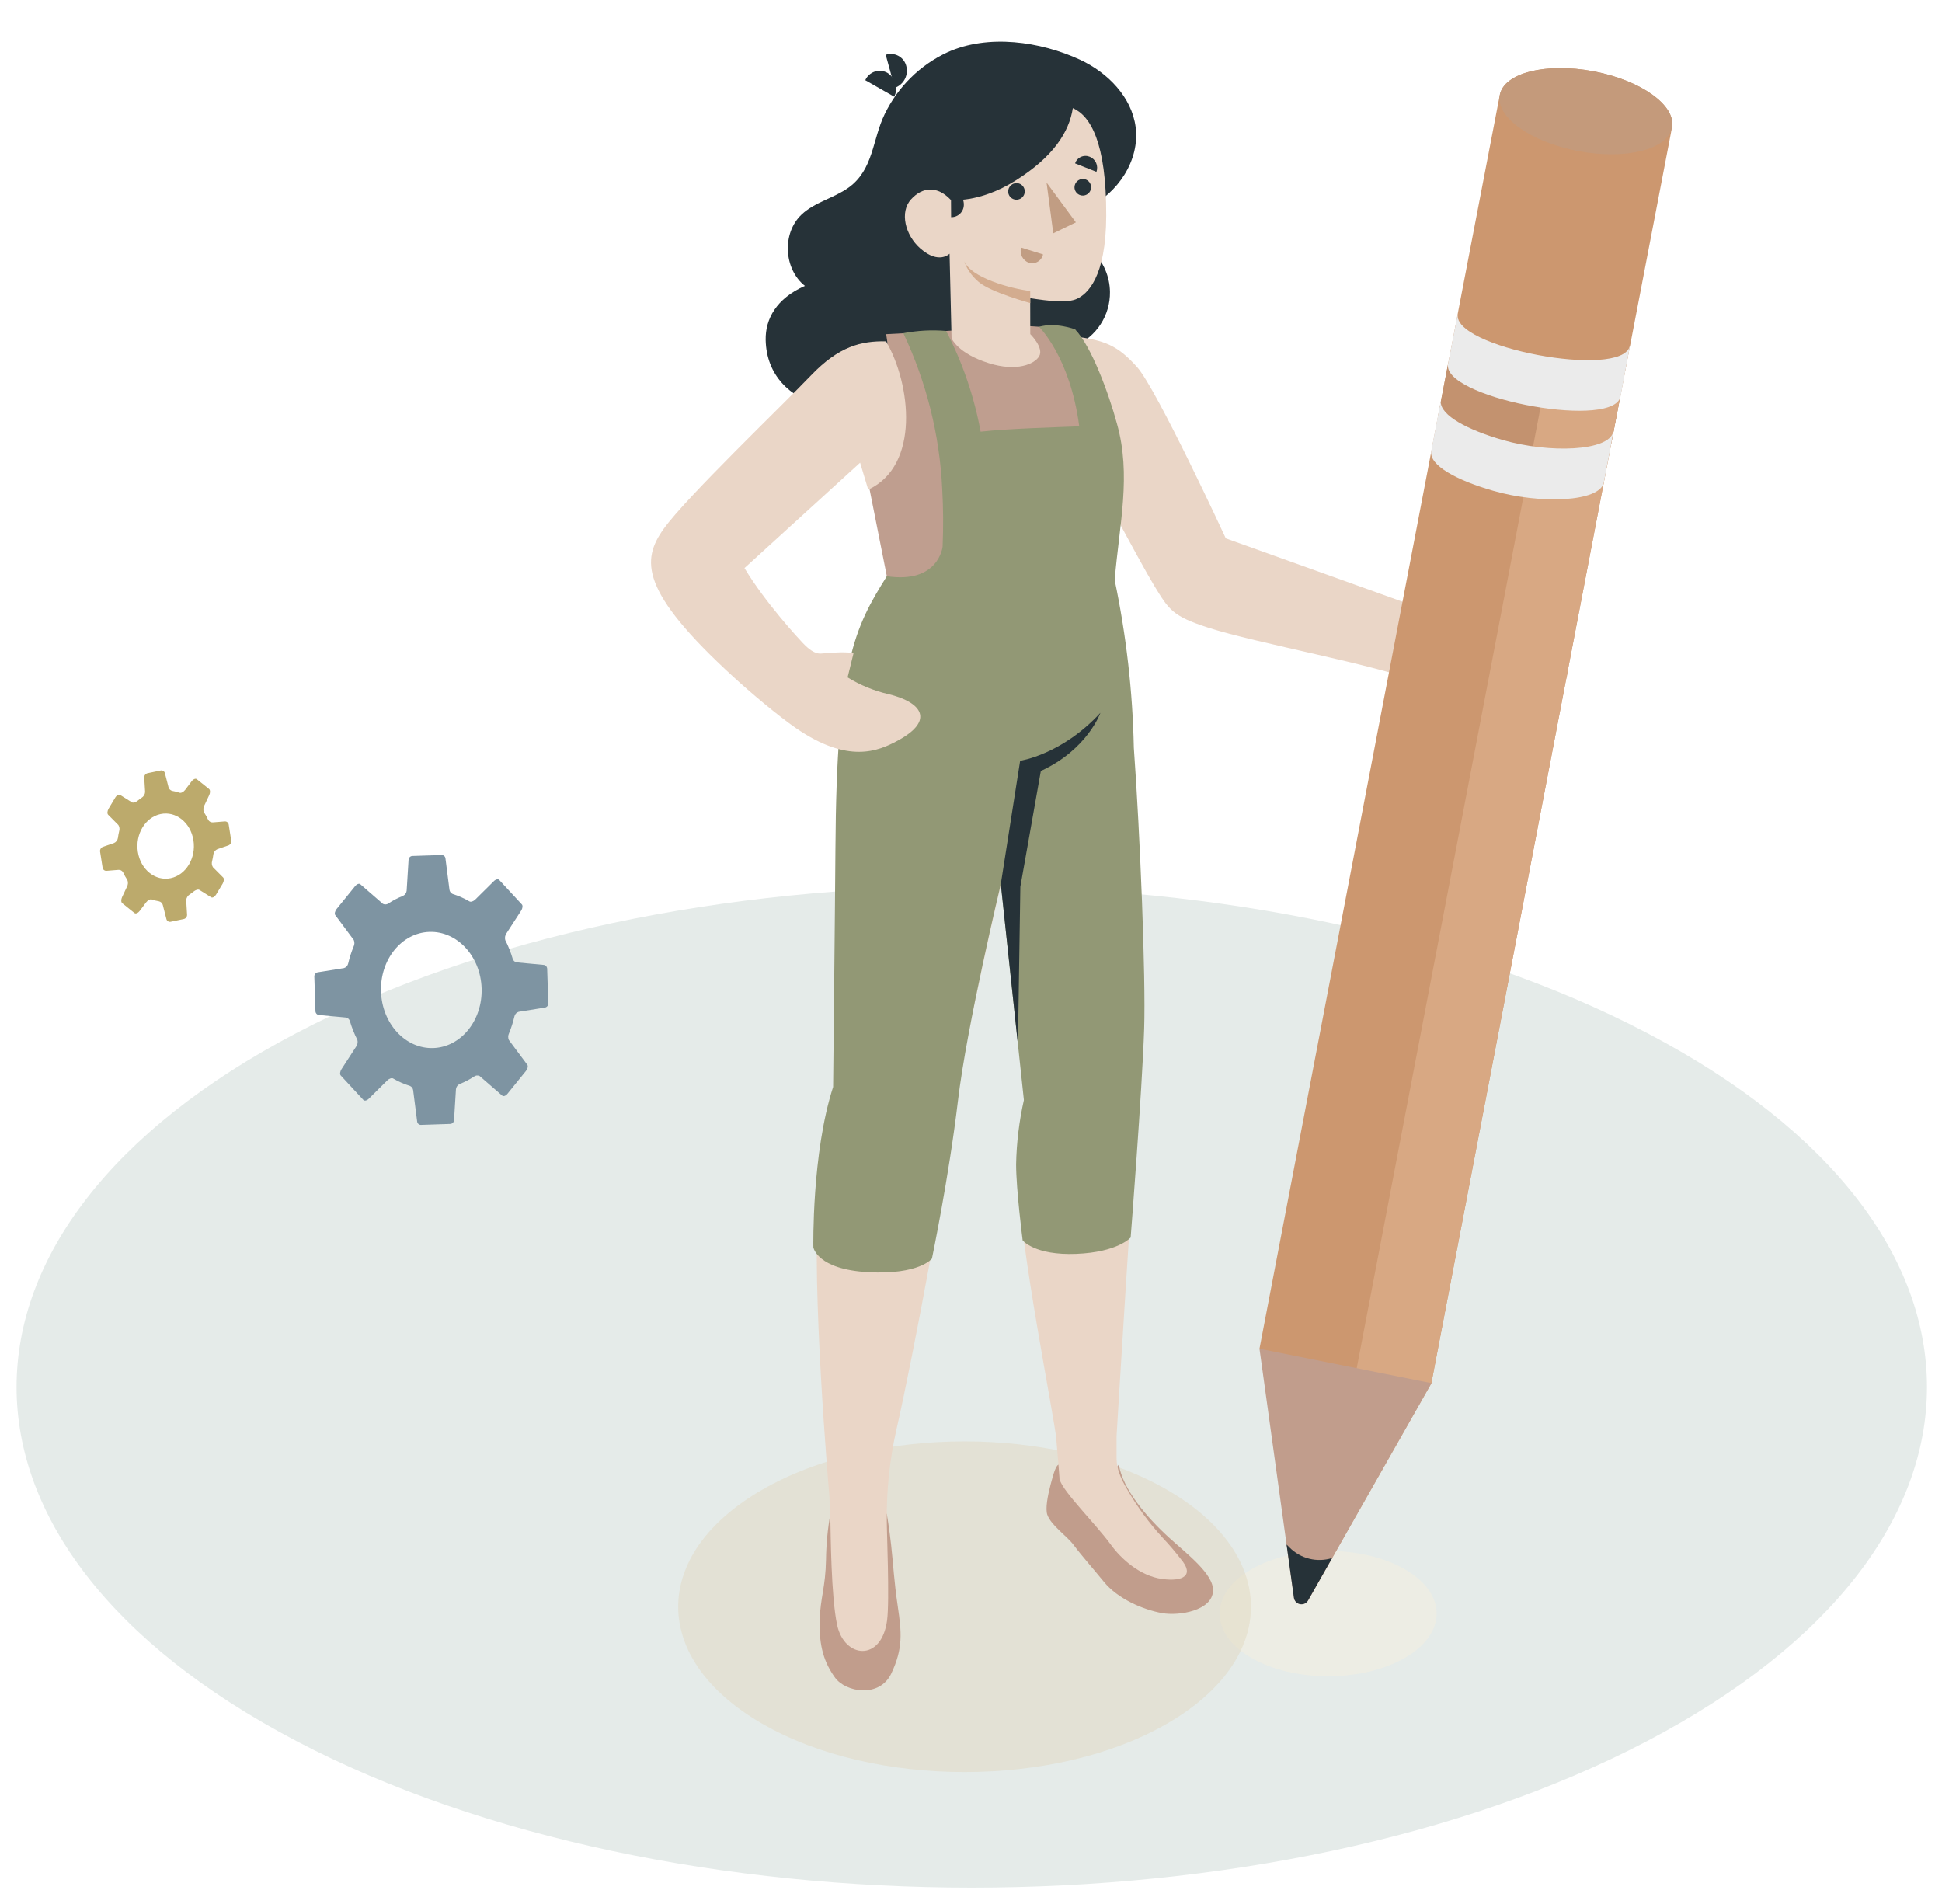 <svg width="810" height="794" viewBox="0 0 810 794" fill="none" xmlns="http://www.w3.org/2000/svg">
<g filter="url(#filter0_d_3_271)">
<path d="M687.041 427.876C842.63 509.412 842.628 641.61 687.041 723.147C531.454 804.684 279.192 804.684 123.603 723.147C-31.986 641.61 -31.986 509.413 123.603 427.877C279.192 346.341 531.452 346.337 687.041 427.876Z" fill="#E5EBE9"/>
</g>
<mask id="mask0_3_271" style="mask-type:luminance" maskUnits="userSpaceOnUse" x="6" y="0" width="798" height="785">
<path d="M803.734 0.198H6.913V784.3H803.734V0.198Z" fill="white"/>
</mask>
<g mask="url(#mask0_3_271)">
<g filter="url(#filter1_d_3_271)">
<path opacity="0.306" d="M585.962 651.512C603.638 661.718 603.638 678.264 585.962 688.469C568.286 698.674 539.627 698.675 521.949 688.469C504.271 678.263 504.273 661.717 521.949 651.512C539.625 641.307 568.286 641.306 585.962 651.512Z" fill="#FFF3D9"/>
</g>
<g filter="url(#filter2_d_3_271)">
<path opacity="0.414" d="M486.779 618.367C533.425 645.298 533.425 688.967 486.779 715.894C440.133 742.821 364.502 742.825 317.858 715.894C271.214 688.963 271.21 645.294 317.858 618.367C364.506 591.44 440.133 591.436 486.779 618.367Z" fill="#DED2B9"/>
</g>
</g>
<g filter="url(#filter3_d_3_271)">
<path d="M431.835 103.384C430.512 105.327 429.292 107.337 428.179 109.408C424.335 116.985 424.113 126.094 421.697 134.198C419.292 142.268 415.682 150.154 409.58 156.114C403.496 162.056 395.388 165.625 387.067 167.38C378.746 169.135 370.161 169.18 361.662 168.846C355.199 168.592 348.69 168.111 342.462 166.363C329.418 162.702 319.662 153.503 319.362 138.792C319.191 130.128 323.729 121.507 335.72 116.236C326.909 109.228 326.09 94.302 334.306 86.507C339.793 81.3 347.775 79.661 353.925 75.255C364.387 67.764 363.825 55.183 369.016 44.563C374.505 33.232 383.734 24.142 395.146 18.824C412.125 11.096 433.937 14.255 450.484 21.919C461.974 27.241 472.023 37.419 473.67 49.98C475.494 63.899 466.148 77.801 453.427 83.733C448.734 85.92 443.667 87.186 438.887 89.169C438.211 89.388 437.605 89.781 437.128 90.308C436.677 91.084 436.443 91.967 436.448 92.864C436.004 96.731 433.975 100.064 431.831 103.384" fill="#263238"/>
</g>
<path d="M462.96 121.732C463.026 126.523 461.671 131.225 459.064 135.245C456.458 139.265 452.718 142.422 448.318 144.317C443.917 146.212 439.054 146.759 434.342 145.889C429.631 145.02 425.283 142.773 421.849 139.433C418.414 136.092 416.047 131.808 415.048 127.123C414.048 122.437 414.46 117.56 416.232 113.109C418.004 108.658 421.056 104.832 425.002 102.115C428.948 99.398 433.611 97.912 438.402 97.846C444.826 97.757 451.022 100.224 455.628 104.703C460.233 109.182 462.871 115.308 462.96 121.732Z" fill="#263238"/>
<g filter="url(#filter4_d_3_271)">
<path d="M643.232 268.28C636.209 266.838 629.32 264.804 622.639 262.201C622.639 262.201 635.913 259.472 636.906 253.891C638.13 246.998 629.606 253.591 617.678 251.907C607.178 250.399 598.157 252.328 592.744 250.749L511.28 221.54C511.28 221.54 482.454 159.21 474.257 150.075C466.06 140.94 460.701 138.975 448.403 137.345L452.997 189.1C452.997 189.1 475.176 231.014 481.392 241.225C487.608 251.436 489.018 253.937 503.9 258.773C523.478 265.136 575.413 274.589 590.4 281.117C609.857 289.592 631.848 297.976 643.624 291.548C648.966 288.648 651.716 283.448 653.3 280.012C655.533 275.175 650.227 269.62 643.229 268.28" fill="#EAD6C7"/>
</g>
<path d="M372.985 40.334L360.91 33.45C361.278 32.614 361.817 31.864 362.492 31.249C363.167 30.633 363.963 30.166 364.829 29.876C365.695 29.586 366.613 29.481 367.522 29.566C368.431 29.652 369.313 29.927 370.11 30.373C371.743 31.377 372.943 32.955 373.474 34.797C374.006 36.64 373.832 38.614 372.985 40.334Z" fill="#263238"/>
<path d="M373.206 36.632L369.424 22.857C370.292 22.563 371.211 22.452 372.124 22.53C373.037 22.608 373.924 22.875 374.73 23.312C375.535 23.75 376.241 24.35 376.803 25.073C377.365 25.797 377.772 26.629 377.997 27.517C378.495 29.36 378.278 31.324 377.39 33.014C376.501 34.705 375.007 35.997 373.206 36.632Z" fill="#263238"/>
<path d="M463.168 615.312L466.655 610.848C468.361 621.187 478.2 632.73 487.608 641.311C495.085 648.133 506.247 656.496 505.957 663.483C505.612 671.832 491.757 674.049 484.773 672.813C476.655 671.374 466.15 666.768 460.434 659.744C456.414 654.805 450.727 648.325 447.857 644.444C444.987 640.563 438.371 636.224 436.818 631.73C435.967 629.261 436.98 623.851 438.177 619.282C439.277 615.089 440.467 610.482 441.899 610.874C441.899 611.386 441.899 613.459 441.899 613.459C443.62 615.367 451.508 617.886 456.88 618.092C460.349 618.225 463.197 617.961 463.169 615.316" fill="#C19D8C"/>
<path d="M346.351 631.346C345.219 637.677 344.608 644.09 344.525 650.521C344.305 662.159 342.166 666.291 341.883 675.843C341.56 686.757 343.846 693.543 348.276 699.683C352.706 705.823 366.845 708.34 371.759 697.969C376.731 687.469 376.04 680.807 374.47 670.098C372.845 659.031 372.638 652.916 371.699 644.474C370.869 637.032 369.876 631.382 369.876 631.382L346.351 631.346Z" fill="#C19D8C"/>
<g filter="url(#filter5_d_3_271)">
<path d="M341.455 498.629C344.171 470.563 348.209 458.792 348.755 452.415C348.755 452.415 352.997 386.551 351.317 330.795C350.509 303.96 349.903 274.371 369.291 242.537L459.052 241.23C469.084 278.464 479.16 414.608 475.117 454.765C472.77 478.076 465.717 595.924 465.717 595.924V605.293C465.717 609.581 467.532 613.783 470.117 618.14C474.332 625.472 479.352 632.31 485.084 638.528C487.692 641.282 490.154 644.17 492.46 647.181C498.255 653.942 493.696 656.754 484.782 655.562C475.372 654.308 467.499 647.019 463.356 641.29C457.172 632.745 443.165 619.012 442.024 614.09L441.905 614.03V613.44C441.905 613.44 441.344 606.002 440.573 597.114C439.802 588.226 425.204 516.05 424.871 490.165C424.713 477.827 427.971 459.505 427.971 459.505L417.751 364.738C417.751 364.738 401.763 432.62 398.134 461.393C394.981 486.381 381.446 560.047 373.898 593.261C371.077 605.737 369.728 618.501 369.878 631.291C369.878 631.323 369.878 631.353 369.878 631.382C369.825 635.066 371.114 664.524 369.995 672.859C367.655 690.266 352.202 688.71 349.179 674.829C346.607 663.017 346.479 635.868 346.353 631.347C346.262 628.08 346.106 624.447 345.907 620.576C345.665 618.199 338.29 531.338 341.455 498.629Z" fill="#EAD6C7"/>
</g>
<path d="M394.643 138.039C394.643 138.039 369.615 139.362 369.615 139.37C374.527 168.523 360.729 194.17 360.729 194.17L369.895 240.331C369.405 241.148 371.277 247.744 367.804 256.086C383.781 277.475 440.182 283.8 465.738 265.03C464.772 256.45 464.013 249.699 462.538 243.135L467.384 215.765C466.903 193.65 452.297 151.475 448.399 137.349L427.22 135.881L394.643 138.039Z" fill="#BF9E8F"/>
<g filter="url(#filter6_d_3_271)">
<path d="M447.483 42.091C454.674 45.209 461.508 56.205 461.407 86.973C461.318 113.05 453.324 119.646 449.283 121.58C445.242 123.514 437.363 122.537 429.696 121.358L429.724 136.349C429.724 136.349 435.467 141.986 433.456 145.549C431.562 148.908 423.991 152.102 412.432 148.475C399.324 144.361 396.89 138.075 396.89 138.075L396.06 102.81C396.06 102.81 391.649 107.445 383.891 100.652C377.491 95.044 375.191 85.422 379.991 80.145C384.791 74.868 390.978 74.439 396.555 80.345C396.555 80.345 408.219 81.945 423.594 72.294C439.333 62.41 445.924 52.094 447.475 42.094" fill="#EAD6C7"/>
</g>
<path d="M448.163 78.112C448.166 78.791 448.369 79.454 448.746 80.019C449.123 80.584 449.658 81.025 450.284 81.289C450.91 81.552 451.599 81.626 452.266 81.5C452.934 81.375 453.55 81.056 454.037 80.584C454.525 80.111 454.863 79.506 455.01 78.843C455.156 78.18 455.104 77.488 454.861 76.854C454.617 76.22 454.193 75.672 453.641 75.277C453.088 74.882 452.432 74.659 451.753 74.634C451.288 74.625 450.827 74.707 450.394 74.877C449.962 75.047 449.567 75.302 449.233 75.625C448.899 75.948 448.633 76.335 448.449 76.761C448.266 77.188 448.168 77.647 448.163 78.112Z" fill="#263238"/>
<path d="M420.494 79.842C420.497 80.521 420.7 81.184 421.077 81.749C421.454 82.314 421.989 82.755 422.615 83.019C423.24 83.282 423.93 83.356 424.597 83.23C425.265 83.105 425.881 82.786 426.368 82.314C426.856 81.841 427.194 81.236 427.34 80.573C427.487 79.91 427.435 79.218 427.192 78.584C426.948 77.95 426.524 77.402 425.972 77.007C425.419 76.612 424.763 76.389 424.084 76.364C423.619 76.355 423.157 76.437 422.725 76.607C422.293 76.777 421.898 77.031 421.564 77.355C421.23 77.678 420.964 78.064 420.78 78.491C420.597 78.918 420.499 79.377 420.494 79.842Z" fill="#263238"/>
<path d="M425.896 103.254L435.05 106.1C434.916 106.726 434.654 107.317 434.282 107.837C433.909 108.357 433.434 108.796 432.886 109.125C432.337 109.454 431.727 109.667 431.092 109.75C430.458 109.834 429.813 109.786 429.198 109.61C427.945 109.165 426.908 108.262 426.295 107.082C425.683 105.903 425.541 104.534 425.898 103.254" fill="#C19D83"/>
<path d="M457.322 71.674L448.402 68.132C448.608 67.532 448.936 66.981 449.365 66.514C449.795 66.047 450.315 65.674 450.896 65.417C451.476 65.161 452.103 65.027 452.737 65.024C453.371 65.021 453.999 65.149 454.582 65.4C455.756 65.895 456.695 66.822 457.205 67.99C457.715 69.157 457.756 70.477 457.321 71.674" fill="#263238"/>
<path d="M396.634 79.542L396.702 90.572C397.406 90.59 398.107 90.464 398.761 90.202C399.415 89.94 400.009 89.547 400.506 89.048C401.003 88.548 401.392 87.953 401.651 87.297C401.91 86.642 402.032 85.94 402.01 85.236C402.011 83.78 401.454 82.379 400.455 81.32C399.455 80.261 398.088 79.625 396.634 79.542Z" fill="#263238"/>
<path d="M436.518 76.138L439.318 97.319L448.747 92.736L436.518 76.138Z" fill="#C19D83"/>
<path d="M429.693 121.358C421.621 120.413 404.961 115.778 402.25 109.01C402.25 109.01 403.192 113.279 408.221 117.599C413.25 121.919 429.706 126.402 429.706 126.402L429.693 121.358Z" fill="#D3AC8F"/>
<path d="M472.916 311.848C472.43 288.346 469.755 264.941 464.927 241.936C466.888 218.574 471.939 198.236 465.874 176.703C462.403 163.881 455.158 144.309 448.401 137.351C448.401 137.351 440.267 134.274 433.379 136.31C433.379 136.31 446.379 148.91 450.145 177.81C440.345 178.204 420.698 178.741 409.011 180.036C406.331 165.4 401.487 151.245 394.639 138.036C388.672 137.521 382.663 137.839 376.784 138.983C386.407 159.318 391.915 181.355 392.991 203.827C393.449 211.886 393.503 219.963 393.153 228.027C393.153 228.027 391.536 243.546 369.892 240.322C356.41 261.909 348.917 276.144 348.454 354.054C348.333 374.346 347.491 453.354 347.491 453.354C338.541 480.909 339.248 520.241 339.248 520.241C339.248 520.241 340.748 529.441 362.093 530.603C383.438 531.765 388.706 524.95 388.706 524.95C388.706 524.95 395.773 491.036 399.541 459.241C403.309 427.446 417.432 368.716 417.432 368.716L427.06 458.816C425.08 467.614 423.994 476.589 423.818 485.605C423.818 496.218 426.547 517.341 426.547 517.341C426.547 517.341 431.496 523.655 448.9 522.971C466.304 522.287 471.592 516.146 471.592 516.146C471.592 516.146 476.371 455.063 477.223 429.126C477.93 407.652 475.551 348.1 472.915 311.845" fill="#929875"/>
<g filter="url(#filter7_d_3_271)">
<path d="M370.504 286.51C364.508 285.114 358.776 282.759 353.53 279.536L356.021 269.366C352.907 268.924 348.775 268.984 342.598 269.574C339.818 269.841 337.205 267.641 334.863 265.199C333.385 263.659 319.31 248.532 310.522 233.933L358.747 189.976L362.129 201.226C383.844 191.178 379.952 157.188 369.571 139.363C359.214 139.163 349.904 141.381 338.163 153.672C326.136 166.262 286.106 204.548 276.799 217.601C267.492 230.654 266.915 243.608 305.904 279.32C312.967 285.79 324.566 295.603 332.104 300.767C353.738 315.607 366.219 310.349 374.432 305.908C390.248 297.353 384.217 289.76 370.508 286.508" fill="#EAD6C7"/>
</g>
<path d="M417.433 368.724L425.496 317.305C425.496 317.305 442.877 314.793 458.975 297.305C458.975 297.305 453.608 312.605 434.131 321.552L425.584 369.852L424.577 435.595L417.433 368.724Z" fill="#263238"/>
<path d="M608.052 130.709L606.244 140.185L604.012 151.611L525.324 562.522C531.28 572.641 541.706 579.173 552.907 582.473C569.949 587.559 588.848 585.223 597.02 576.863L675.651 166.201L679.833 144.341C676.341 158.341 604.739 144.798 608.052 130.707" fill="#CC976F"/>
<path d="M600.074 172.053C596.874 186.206 668.738 199.57 671.942 185.417L676.027 164.243C672.827 178.396 600.965 165.032 604.168 150.879L600.074 172.053Z" fill="#C3926F"/>
<mask id="mask1_3_271" style="mask-type:luminance" maskUnits="userSpaceOnUse" x="545" y="144" width="135" height="524">
<path d="M679.83 144.346H545.589V667.508H679.83V144.346Z" fill="white"/>
</mask>
<g mask="url(#mask1_3_271)">
<path d="M675.649 166.203L679.831 144.347C678.252 150.675 662.692 152.671 646.322 150.195L563.182 584.762L545.59 667.509L597.065 576.88L597.017 576.871L675.649 166.203Z" fill="#D8A883"/>
</g>
<path d="M697.171 53.854C697.237 53.618 697.338 53.392 697.384 53.149C699.118 43.949 684.444 33.466 664.61 29.726C644.804 25.992 627.347 30.398 625.571 39.566C625.565 39.575 625.56 39.584 625.557 39.594L608.039 130.717C606.634 136.748 618.797 143.172 633.487 147.46C653.147 153.198 677.841 152.36 679.824 144.341C679.87 144.329 679.87 144.329 679.883 144.263L696.983 55.248C697.061 54.839 697.113 54.448 697.168 54.033C697.175 53.973 697.168 53.914 697.175 53.854" fill="#CC976F"/>
<path d="M697.382 53.147C695.648 62.347 678.164 66.765 658.33 63.026C638.496 59.287 623.822 48.8 625.556 39.603C627.29 30.406 644.774 25.986 664.609 29.724C684.444 33.462 699.117 43.95 697.383 53.145" fill="#C49A7B"/>
<g filter="url(#filter8_d_3_271)">
<path d="M66.957 318.358L61.523 319.49C61.123 319.587 60.768 319.818 60.52 320.147C60.271 320.475 60.144 320.879 60.159 321.29L60.525 327.326C60.492 327.817 60.342 328.293 60.088 328.715C59.834 329.137 59.483 329.492 59.065 329.751C58.518 330.115 57.988 330.507 57.475 330.927C56.644 331.609 55.558 331.979 55.011 331.636L50.099 328.556C49.552 328.213 48.637 328.718 48.058 329.682L45.324 334.233C44.745 335.198 44.645 336.352 45.104 336.812L49.366 341.091C49.605 341.472 49.76 341.9 49.818 342.346C49.877 342.793 49.838 343.246 49.705 343.676C49.481 344.599 49.308 345.534 49.186 346.476C49.116 346.948 48.926 347.394 48.633 347.771C48.34 348.147 47.956 348.442 47.516 348.627L43.016 350.165C42.617 350.295 42.272 350.555 42.038 350.904C41.805 351.253 41.695 351.67 41.726 352.089L42.795 358.909C42.854 359.287 43.052 359.629 43.349 359.869C43.646 360.109 44.022 360.23 44.404 360.209L49.446 359.802C49.831 359.781 50.214 359.869 50.55 360.057C50.886 360.245 51.162 360.524 51.346 360.863C51.855 361.962 52.448 363.021 53.119 364.03C53.3 364.475 53.38 364.954 53.355 365.434C53.329 365.914 53.199 366.382 52.972 366.805L50.911 371.19C50.447 372.178 50.479 373.304 50.982 373.707L56.127 377.828C56.627 378.228 57.593 377.821 58.278 376.911L60.944 373.369C61.628 372.459 62.672 371.934 63.301 372.154C64.27 372.492 65.266 372.745 66.278 372.912C66.653 372.993 67 373.172 67.283 373.432C67.566 373.692 67.773 374.023 67.885 374.39L69.436 380.432C69.55 380.797 69.799 381.104 70.132 381.293C70.465 381.481 70.856 381.536 71.228 381.446L76.662 380.311C77.063 380.216 77.418 379.984 77.667 379.656C77.916 379.327 78.043 378.923 78.026 378.511L77.662 372.473C77.695 371.983 77.845 371.507 78.099 371.086C78.352 370.664 78.702 370.309 79.12 370.05C79.67 369.684 80.201 369.291 80.712 368.872C81.543 368.192 82.627 367.822 83.174 368.165L88.088 371.244C88.635 371.587 89.548 371.082 90.127 370.118L92.861 365.569C93.44 364.604 93.54 363.45 93.081 362.99L88.819 358.711C88.58 358.33 88.426 357.901 88.367 357.455C88.309 357.008 88.347 356.554 88.48 356.124C88.704 355.201 88.877 354.266 89 353.324C89.069 352.852 89.259 352.406 89.551 352.029C89.844 351.653 90.228 351.358 90.668 351.173L95.168 349.633C95.568 349.504 95.913 349.244 96.147 348.895C96.381 348.546 96.491 348.128 96.458 347.709L95.39 340.889C95.33 340.512 95.133 340.17 94.835 339.93C94.538 339.689 94.162 339.568 93.781 339.589L88.738 339.996C88.353 340.017 87.97 339.929 87.634 339.741C87.298 339.553 87.022 339.274 86.838 338.935C86.33 337.835 85.738 336.777 85.067 335.768C84.886 335.323 84.806 334.844 84.831 334.364C84.857 333.885 84.987 333.417 85.213 332.993L87.274 328.609C87.739 327.621 87.707 326.493 87.205 326.09L82.059 321.969C81.559 321.569 80.593 321.978 79.909 322.887L77.243 326.427C76.557 327.338 75.513 327.862 74.886 327.644C73.918 327.305 72.921 327.051 71.909 326.885C71.534 326.804 71.187 326.625 70.905 326.365C70.622 326.105 70.414 325.774 70.303 325.407L68.752 319.365C68.637 319 68.388 318.692 68.055 318.504C67.722 318.316 67.33 318.261 66.958 318.351M80.685 347.476C81.843 354.868 77.592 361.943 71.185 363.281C64.778 364.619 58.66 359.716 57.5 352.324C56.34 344.932 60.6 337.858 67 336.521C73.4 335.184 79.529 340.092 80.688 347.484" fill="#BCAA6C"/>
</g>
<g filter="url(#filter9_d_3_271)">
<path d="M184.27 353.61L171.849 354.019C171.447 354.079 171.08 354.282 170.815 354.591C170.551 354.899 170.406 355.293 170.407 355.699L169.613 368.499C169.563 368.97 169.389 369.419 169.111 369.802C168.832 370.184 168.458 370.487 168.025 370.679C165.966 371.494 163.994 372.512 162.138 373.72C161.806 373.99 161.403 374.16 160.978 374.208C160.553 374.257 160.122 374.183 159.738 373.994L150.277 365.787C149.788 365.364 148.815 365.734 148.103 366.613L140.409 376.113C139.695 376.992 139.441 378.14 139.839 378.675L147.554 389.037C147.743 389.479 147.834 389.956 147.821 390.436C147.807 390.917 147.691 391.388 147.478 391.819C146.542 394.082 145.793 396.417 145.24 398.802C145.151 399.262 144.938 399.688 144.625 400.036C144.312 400.384 143.91 400.64 143.462 400.777L132.457 402.539C132.058 402.627 131.702 402.854 131.454 403.179C131.206 403.503 131.08 403.906 131.1 404.314L131.571 418.655C131.562 419.044 131.689 419.423 131.93 419.728C132.172 420.033 132.513 420.243 132.893 420.323L144.285 421.387C144.664 421.454 145.017 421.624 145.305 421.877C145.594 422.131 145.808 422.459 145.923 422.826C146.717 425.543 147.767 428.18 149.058 430.699C149.188 431.181 149.208 431.687 149.116 432.178C149.025 432.669 148.824 433.133 148.529 433.536L142.429 442.953C141.813 443.907 141.67 445.069 142.115 445.553L151.592 455.796C152.036 456.276 153.031 456.038 153.814 455.261L161.543 447.613C162.326 446.837 163.403 446.49 163.961 446.813C166.17 448.111 168.521 449.149 170.969 449.906C171.331 450.061 171.646 450.308 171.883 450.622C172.12 450.937 172.271 451.308 172.321 451.698L173.994 464.757C174.034 465.138 174.211 465.492 174.492 465.752C174.773 466.013 175.139 466.162 175.522 466.173L187.941 465.764C188.344 465.704 188.711 465.501 188.976 465.192C189.241 464.884 189.386 464.49 189.385 464.083L190.177 451.283C190.227 450.812 190.401 450.362 190.68 449.98C190.959 449.597 191.334 449.294 191.767 449.102C193.826 448.288 195.797 447.269 197.652 446.061C197.984 445.791 198.387 445.622 198.812 445.574C199.238 445.526 199.668 445.601 200.052 445.789L209.512 453.996C210.001 454.419 210.976 454.049 211.688 453.168L219.38 443.668C220.094 442.789 220.348 441.641 219.95 441.106L212.235 430.744C212.046 430.302 211.956 429.825 211.969 429.345C211.982 428.864 212.1 428.393 212.313 427.962C213.248 425.699 213.996 423.363 214.55 420.977C214.64 420.518 214.853 420.091 215.166 419.744C215.479 419.396 215.881 419.139 216.328 419.002L227.337 417.24C227.736 417.151 228.091 416.924 228.339 416.6C228.587 416.275 228.713 415.873 228.694 415.465L228.223 401.124C228.231 400.736 228.103 400.356 227.862 400.052C227.62 399.747 227.28 399.537 226.9 399.456L215.506 398.392C215.127 398.326 214.774 398.156 214.485 397.903C214.196 397.649 213.983 397.32 213.868 396.953C213.074 394.237 212.024 391.601 210.734 389.082C210.604 388.6 210.584 388.094 210.675 387.603C210.767 387.111 210.967 386.647 211.262 386.243L217.362 376.828C217.98 375.874 218.121 374.71 217.676 374.228L208.2 363.985C207.756 363.504 206.761 363.743 205.976 364.518L198.247 372.167C197.464 372.942 196.387 373.29 195.829 372.967C193.621 371.669 191.27 370.63 188.823 369.872C188.461 369.717 188.146 369.47 187.908 369.156C187.671 368.842 187.52 368.471 187.471 368.08L185.798 355.021C185.757 354.641 185.579 354.289 185.299 354.029C185.018 353.77 184.652 353.621 184.27 353.61ZM200.88 409.204C201.319 422.584 192.28 433.74 180.694 434.121C169.108 434.502 159.357 423.961 158.916 410.581C158.475 397.201 167.516 386.046 179.104 385.666C190.692 385.286 200.441 395.824 200.88 409.204Z" fill="#7E94A2"/>
</g>
<path d="M601.026 166.759L597.013 187.925C595.645 194.025 607.97 200.451 622.8 204.686C642.481 210.36 667.1 209.379 668.926 201.302L671.912 185.702L672.882 180.11C671.056 188.184 646.432 189.181 626.751 183.505C612.551 179.428 600.602 173.287 600.959 167.426L600.968 167.362C600.939 167.158 600.959 166.949 601.027 166.754" fill="#EBEBEB"/>
<path d="M608.05 130.709L604.01 151.609C600.763 165.483 670.002 178.963 675.649 166.199C675.776 165.955 675.869 165.695 675.926 165.426L679.826 144.341C676.333 158.341 604.732 144.798 608.045 130.707" fill="#EBEBEB"/>
<path d="M597.065 576.879L545.589 667.508C545.262 668.085 544.762 668.545 544.16 668.823C543.558 669.101 542.884 669.183 542.233 669.058C541.582 668.933 540.986 668.607 540.53 668.126C540.073 667.645 539.779 667.033 539.689 666.376L538.862 660.398L525.326 562.533L597.065 576.879Z" fill="#C19D8C"/>
<path d="M539.692 666.376C539.782 667.033 540.076 667.645 540.533 668.126C540.989 668.607 541.585 668.933 542.236 669.058C542.887 669.183 543.561 669.101 544.163 668.823C544.765 668.545 545.265 668.085 545.592 667.508L555.638 649.814C552.56 650.786 549.275 650.891 546.141 650.118C543.008 649.345 540.148 647.724 537.875 645.433L536.617 644.163L539.692 666.376Z" fill="#263238"/>
<defs>
<filter id="filter0_d_3_271" x="0.911" y="363.723" width="808.821" height="429.576" filterUnits="userSpaceOnUse" color-interpolation-filters="sRGB">
<feFlood flood-opacity="0" result="BackgroundImageFix"/>
<feColorMatrix in="SourceAlpha" type="matrix" values="0 0 0 0 0 0 0 0 0 0 0 0 0 0 0 0 0 0 127 0" result="hardAlpha"/>
<feOffset dy="3"/>
<feGaussianBlur stdDeviation="3"/>
<feColorMatrix type="matrix" values="0 0 0 0 0 0 0 0 0 0 0 0 0 0 0 0 0 0 0.161 0"/>
<feBlend mode="normal" in2="BackgroundImageFix" result="effect1_dropShadow_3_271"/>
<feBlend mode="normal" in="SourceGraphic" in2="effect1_dropShadow_3_271" result="shape"/>
</filter>
<filter id="filter1_d_3_271" x="502.691" y="640.858" width="102.528" height="64.265" filterUnits="userSpaceOnUse" color-interpolation-filters="sRGB">
<feFlood flood-opacity="0" result="BackgroundImageFix"/>
<feColorMatrix in="SourceAlpha" type="matrix" values="0 0 0 0 0 0 0 0 0 0 0 0 0 0 0 0 0 0 127 0" result="hardAlpha"/>
<feOffset dy="3"/>
<feGaussianBlur stdDeviation="3"/>
<feColorMatrix type="matrix" values="0 0 0 0 0 0 0 0 0 0 0 0 0 0 0 0 0 0 0.161 0"/>
<feBlend mode="normal" in2="BackgroundImageFix" result="effect1_dropShadow_3_271"/>
<feBlend mode="normal" in="SourceGraphic" in2="effect1_dropShadow_3_271" result="shape"/>
</filter>
<filter id="filter2_d_3_271" x="276.873" y="595.17" width="250.89" height="149.92" filterUnits="userSpaceOnUse" color-interpolation-filters="sRGB">
<feFlood flood-opacity="0" result="BackgroundImageFix"/>
<feColorMatrix in="SourceAlpha" type="matrix" values="0 0 0 0 0 0 0 0 0 0 0 0 0 0 0 0 0 0 127 0" result="hardAlpha"/>
<feOffset dy="3"/>
<feGaussianBlur stdDeviation="3"/>
<feColorMatrix type="matrix" values="0 0 0 0 0 0 0 0 0 0 0 0 0 0 0 0 0 0 0.161 0"/>
<feBlend mode="normal" in2="BackgroundImageFix" result="effect1_dropShadow_3_271"/>
<feBlend mode="normal" in="SourceGraphic" in2="effect1_dropShadow_3_271" result="shape"/>
</filter>
<filter id="filter3_d_3_271" x="313.357" y="11.368" width="166.54" height="166.641" filterUnits="userSpaceOnUse" color-interpolation-filters="sRGB">
<feFlood flood-opacity="0" result="BackgroundImageFix"/>
<feColorMatrix in="SourceAlpha" type="matrix" values="0 0 0 0 0 0 0 0 0 0 0 0 0 0 0 0 0 0 127 0" result="hardAlpha"/>
<feOffset dy="3"/>
<feGaussianBlur stdDeviation="3"/>
<feColorMatrix type="matrix" values="0 0 0 0 0.686 0 0 0 0 0.686 0 0 0 0 0.686 0 0 0 1 0"/>
<feBlend mode="normal" in2="BackgroundImageFix" result="effect1_dropShadow_3_271"/>
<feBlend mode="normal" in="SourceGraphic" in2="effect1_dropShadow_3_271" result="shape"/>
</filter>
<filter id="filter4_d_3_271" x="442.403" y="134.345" width="217.414" height="168.477" filterUnits="userSpaceOnUse" color-interpolation-filters="sRGB">
<feFlood flood-opacity="0" result="BackgroundImageFix"/>
<feColorMatrix in="SourceAlpha" type="matrix" values="0 0 0 0 0 0 0 0 0 0 0 0 0 0 0 0 0 0 127 0" result="hardAlpha"/>
<feOffset dy="3"/>
<feGaussianBlur stdDeviation="3"/>
<feColorMatrix type="matrix" values="0 0 0 0 0.71 0 0 0 0 0.71 0 0 0 0 0.71 0 0 0 1 0"/>
<feBlend mode="normal" in2="BackgroundImageFix" result="effect1_dropShadow_3_271"/>
<feBlend mode="normal" in="SourceGraphic" in2="effect1_dropShadow_3_271" result="shape"/>
</filter>
<filter id="filter5_d_3_271" x="334.667" y="238.23" width="166.376" height="456.347" filterUnits="userSpaceOnUse" color-interpolation-filters="sRGB">
<feFlood flood-opacity="0" result="BackgroundImageFix"/>
<feColorMatrix in="SourceAlpha" type="matrix" values="0 0 0 0 0 0 0 0 0 0 0 0 0 0 0 0 0 0 127 0" result="hardAlpha"/>
<feOffset dy="3"/>
<feGaussianBlur stdDeviation="3"/>
<feColorMatrix type="matrix" values="0 0 0 0 0.71 0 0 0 0 0.71 0 0 0 0 0.71 0 0 0 1 0"/>
<feBlend mode="normal" in2="BackgroundImageFix" result="effect1_dropShadow_3_271"/>
<feBlend mode="normal" in="SourceGraphic" in2="effect1_dropShadow_3_271" result="shape"/>
</filter>
<filter id="filter6_d_3_271" x="371.427" y="39.091" width="95.981" height="119.989" filterUnits="userSpaceOnUse" color-interpolation-filters="sRGB">
<feFlood flood-opacity="0" result="BackgroundImageFix"/>
<feColorMatrix in="SourceAlpha" type="matrix" values="0 0 0 0 0 0 0 0 0 0 0 0 0 0 0 0 0 0 127 0" result="hardAlpha"/>
<feOffset dy="3"/>
<feGaussianBlur stdDeviation="3"/>
<feColorMatrix type="matrix" values="0 0 0 0 0 0 0 0 0 0 0 0 0 0 0 0 0 0 0.161 0"/>
<feBlend mode="normal" in2="BackgroundImageFix" result="effect1_dropShadow_3_271"/>
<feBlend mode="normal" in="SourceGraphic" in2="effect1_dropShadow_3_271" result="shape"/>
</filter>
<filter id="filter7_d_3_271" x="265.544" y="136.351" width="124.305" height="183.217" filterUnits="userSpaceOnUse" color-interpolation-filters="sRGB">
<feFlood flood-opacity="0" result="BackgroundImageFix"/>
<feColorMatrix in="SourceAlpha" type="matrix" values="0 0 0 0 0 0 0 0 0 0 0 0 0 0 0 0 0 0 127 0" result="hardAlpha"/>
<feOffset dy="3"/>
<feGaussianBlur stdDeviation="3"/>
<feColorMatrix type="matrix" values="0 0 0 0 0.71 0 0 0 0 0.71 0 0 0 0 0.71 0 0 0 1 0"/>
<feBlend mode="normal" in2="BackgroundImageFix" result="effect1_dropShadow_3_271"/>
<feBlend mode="normal" in="SourceGraphic" in2="effect1_dropShadow_3_271" result="shape"/>
</filter>
<filter id="filter8_d_3_271" x="35.721" y="315.309" width="66.743" height="75.179" filterUnits="userSpaceOnUse" color-interpolation-filters="sRGB">
<feFlood flood-opacity="0" result="BackgroundImageFix"/>
<feColorMatrix in="SourceAlpha" type="matrix" values="0 0 0 0 0 0 0 0 0 0 0 0 0 0 0 0 0 0 127 0" result="hardAlpha"/>
<feOffset dy="3"/>
<feGaussianBlur stdDeviation="3"/>
<feColorMatrix type="matrix" values="0 0 0 0 0 0 0 0 0 0 0 0 0 0 0 0 0 0 0.161 0"/>
<feBlend mode="normal" in2="BackgroundImageFix" result="effect1_dropShadow_3_271"/>
<feBlend mode="normal" in="SourceGraphic" in2="effect1_dropShadow_3_271" result="shape"/>
</filter>
<filter id="filter9_d_3_271" x="125.098" y="350.61" width="109.598" height="124.563" filterUnits="userSpaceOnUse" color-interpolation-filters="sRGB">
<feFlood flood-opacity="0" result="BackgroundImageFix"/>
<feColorMatrix in="SourceAlpha" type="matrix" values="0 0 0 0 0 0 0 0 0 0 0 0 0 0 0 0 0 0 127 0" result="hardAlpha"/>
<feOffset dy="3"/>
<feGaussianBlur stdDeviation="3"/>
<feColorMatrix type="matrix" values="0 0 0 0 0 0 0 0 0 0 0 0 0 0 0 0 0 0 0.161 0"/>
<feBlend mode="normal" in2="BackgroundImageFix" result="effect1_dropShadow_3_271"/>
<feBlend mode="normal" in="SourceGraphic" in2="effect1_dropShadow_3_271" result="shape"/>
</filter>
</defs>
</svg>
